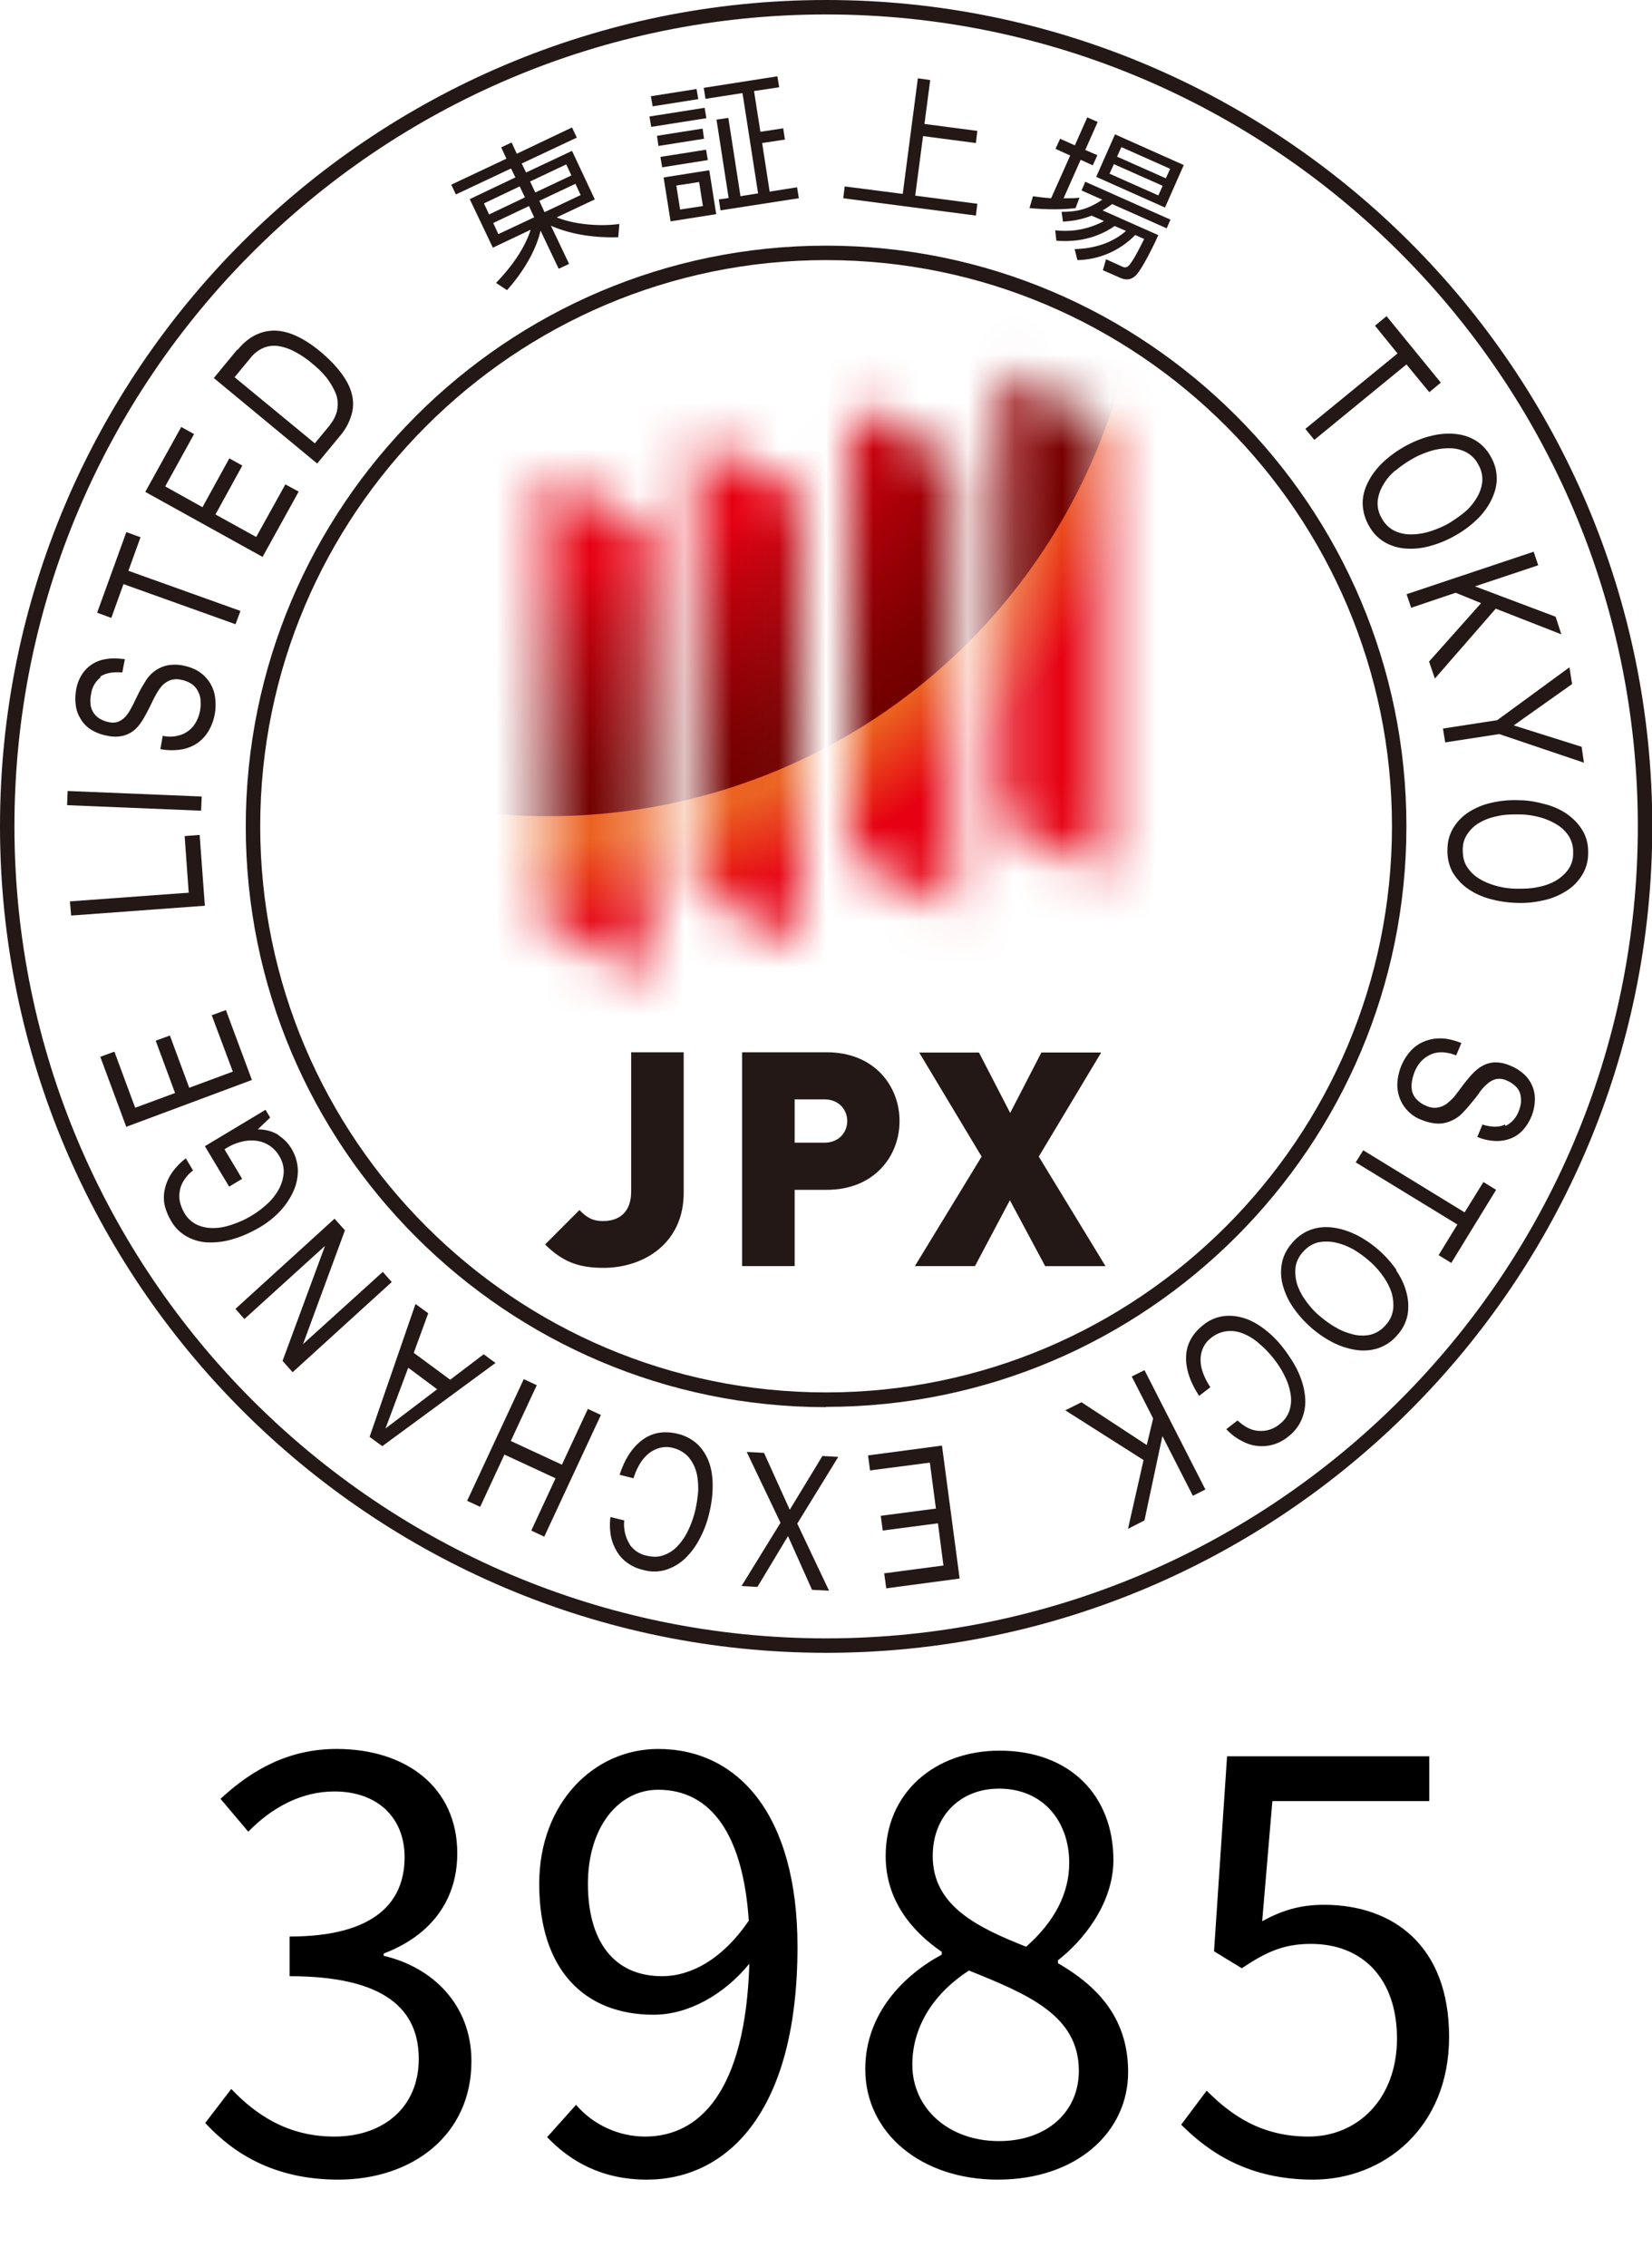 <svg width="35" height="48" fill="none" xmlns="http://www.w3.org/2000/svg"><g clip-path="url(#clip0_154_1523)"><path d="M17.503 35C7.852 35 0 27.148 0 17.497S7.852 0 17.503 0s17.503 7.852 17.503 17.497S27.154 35 17.503 35zm0-34.694C8.017.306.306 8.017.306 17.496c0 9.48 7.711 17.198 17.197 17.198 9.486 0 17.197-7.717 17.197-17.197S26.983.306 17.503.306z" fill="#231815"/><path d="M17.502 29.798c-6.78 0-12.295-5.514-12.295-12.295 0-6.78 5.514-12.301 12.295-12.301 6.78 0 12.295 5.514 12.295 12.295 0 6.78-5.514 12.295-12.295 12.295v.006zm0-24.29c-6.61 0-11.989 5.38-11.989 11.989 0 6.61 5.38 11.989 11.989 11.989 6.61 0 11.989-5.38 11.989-11.99 0-6.609-5.38-11.988-11.989-11.988z" fill="#231815"/><path d="M12.784 26.848c-.526 0-.863-.128-1.236-.495l.728-.729c.14.141.257.233.502.233.343 0 .594-.19.594-.624v-2.95h1.113v2.974c0 1.077-.85 1.591-1.7 1.591zm4.732-1.652h-.68v1.615h-1.113v-4.528h1.793c1.004 0 1.542.71 1.542 1.456 0 .747-.538 1.457-1.542 1.457zm-.05-1.916h-.63v.918h.63c.307 0 .484-.22.484-.459 0-.238-.177-.459-.483-.459zm4.677 3.531l-.747-1.395-.74 1.395h-1.273l1.414-2.319-1.322-2.203h1.266l.661 1.279.661-1.28h1.267l-1.322 2.204 1.414 2.32h-1.279z" fill="#231815"/><mask id="a" style="mask-type:luminance" maskUnits="userSpaceOnUse" x="11" y="7" width="13" height="14"><path d="M13.745 20.71l-2.222-1.157v-9.529l2.222 1.157v9.529zm3.231-.722l-2.221-1.157V9.302l2.221 1.15v9.536zm3.232-.722l-2.216-1.157V8.58l2.216 1.157v9.529zm3.231-.722l-2.215-1.157V7.858l2.215 1.157v9.529z" fill="#fff"/></mask><g mask="url(#a)"><path d="M30.005 5.82c0 10.46-8.476 18.941-18.941 18.941-10.465 0-18.935-8.476-18.935-18.94 0-10.466 8.476-18.936 18.935-18.936 10.459 0 18.941 8.476 18.941 18.941V5.82z" fill="url(#paint0_radial_154_1523)"/><path d="M24.192 4.7A12.56 12.56 0 0111.61 17.283 12.554 12.554 0 01-.967 4.7c0-6.946 5.63-12.582 12.577-12.582 6.946 0 12.582 5.636 12.582 12.582z" fill="url(#paint1_radial_154_1523)"/></g><path d="M12.223 2.913l-1.17.55.093.19.973-.458.483 1.028-.808.38c.423.17.973.189 1.328.14l-.024.281c-.153 0-.796.031-1.426-.244l.385.808-.22.104-.385-.808c-.098.434-.386.9-.71 1.26l-.233-.153c.33-.342.606-.728.734-1.126l-.801.38-.49-1.028.967-.46-.092-.189-1.169.55-.097-.207 1.168-.551-.11-.239.22-.104.11.239 1.17-.557.098.208.006.006zm-1.97 1.395l.11.233.758-.361-.11-.233-.759.361zm.195.41l.11.24.759-.356-.11-.238-.76.36v-.006zm1.548-1.236l-.765.361.11.233.765-.361-.11-.233zm.196.41l-.765.361.11.24.765-.362-.11-.239zm2.737-1.609l.036.22-1.168.184-.037-.22 1.169-.184zm-.172-.398l.037.214-.967.153-.037-.214.967-.153zm.129.838l.03.215-.966.153-.031-.215.967-.153zm.073.447l.037.22-.967.153-.037-.22.967-.153zm.068.435l.147.93-.967.153-.147-.93.967-.153zm-.215.25l-.483.074.08.508.483-.073-.08-.508zm.619-1.358l.257 1.658.373-.06-.33-2.124-.784.122-.037-.233 1.56-.244.038.232-.533.08.135.863.483-.074.037.239-.483.073.159 1.029.581-.092.037.232-1.659.257-.036-.232.208-.03-.257-1.66.25-.036zm4.155.128l1.12.147-.03.257-1.12-.147-.166 1.261 1.316.172-.03.25-2.81-.367.03-.25 1.23.158.32-2.447.262.036-.122.93zm3.204 1.781c-.28.037-.672.031-.979 0l.074-.25c.098.012.208.03.385.042l.404-.905-.312-.141.098-.214.312.14.264-.593.22.098-.263.593.257.11-.098.215-.257-.117-.361.814c.165 0 .25 0 .336-.012l-.08.214v.006zm1.751.57c-.122.281-.373.765-.483.862-.068.062-.166.117-.33.043l-.362-.159.067-.232.35.159c.079.036.128-.012.158-.055.062-.08.141-.215.3-.533l-.19-.085a1.757 1.757 0 01-1.224.532l-.06-.233c.489-.012.844-.17 1.089-.385l-.24-.104c-.513.355-1.033.324-1.235.312l-.025-.22c.202.018.575.042 1.034-.196l-.263-.116c-.281.11-.483.116-.606.128l-.03-.208c.36 0 .575-.067.863-.257l-.44-.196.079-.184 1.805.802-.08.184-1.156-.514a1.65 1.65 0 01-.202.134l1.187.527-.006-.006zm.539-1.481l-.398.9-1.457-.65.398-.9 1.457.65zm-.447.44l-1.034-.459-.092.202 1.034.46.092-.203zm.159-.36l-1.034-.46-.092.202 1.034.459.092-.202zm4.339 3.322l.245-.202 1.15 1.408-.244.202-.484-.588-1.952 1.598-.19-.233 1.953-1.597-.478-.588zm1.153 2.344a1.51 1.51 0 01.514-.055c.165.012.318.055.453.135a.9.9 0 01.336.355.902.902 0 01.123.47c0 .16-.05.313-.123.46a1.491 1.491 0 01-.312.41 2.209 2.209 0 01-.453.33 2.219 2.219 0 01-.52.215 1.504 1.504 0 01-.514.055 1.03 1.03 0 01-.453-.135.9.9 0 01-.336-.355.995.995 0 01-.129-.471c0-.153.043-.312.122-.46.074-.146.178-.28.313-.41a2.39 2.39 0 01.973-.545h.006zm-.722.722c-.11.092-.196.196-.257.306a.816.816 0 00-.117.343.606.606 0 00.086.361.607.607 0 00.263.263c.11.055.227.08.355.08.129 0 .263-.019.398-.061.135-.043.27-.098.392-.166.122-.073.238-.153.349-.244a1.2 1.2 0 00.257-.306.817.817 0 00.116-.343.617.617 0 00-.086-.361.606.606 0 00-.263-.263.774.774 0 00-.355-.08 1.34 1.34 0 00-.398.061c-.134.043-.27.098-.392.172a2.238 2.238 0 00-.348.244v-.006zm3.028 2.007l-1.34.447 1.708.643.122.373-1.39-.544-1.29 1.48-.123-.36 1.102-1.237-.539-.22-.942.318-.098-.287 2.693-.9.097.288zm-1.97 3.758l-.049-.3 1.15-.177 1.53-1.12.056.355-1.236.875 1.438.453.049.337-1.793-.606-1.15.177.005.006zm2.128 1.304c.177.049.336.122.47.22.135.098.24.214.319.349.08.14.116.3.11.477a.871.871 0 01-.14.471 1.04 1.04 0 01-.343.331 1.48 1.48 0 01-.484.19 2.12 2.12 0 01-.563.049 2.35 2.35 0 01-.557-.086 1.516 1.516 0 01-.471-.22 1.149 1.149 0 01-.318-.35.946.946 0 01-.104-.477c0-.177.049-.336.134-.47.086-.135.196-.245.337-.331.14-.086.3-.153.483-.19a2.12 2.12 0 01.563-.049c.196 0 .38.037.557.086h.007zm-.992.245c-.14.024-.27.067-.38.128a.75.75 0 00-.275.239.57.57 0 00-.11.355c0 .14.024.257.092.36a.794.794 0 00.263.252c.11.067.232.116.373.153.141.037.282.055.423.055.14 0 .281 0 .422-.03.14-.025.27-.068.38-.13a.864.864 0 00.275-.238.57.57 0 00.11-.355.636.636 0 00-.092-.361.796.796 0 00-.263-.25 1.367 1.367 0 00-.373-.154 1.668 1.668 0 00-.423-.055c-.14 0-.281 0-.422.03zm.142 6.566a.568.568 0 00.275-.306.68.68 0 00.05-.183.621.621 0 00-.013-.184.36.36 0 00-.098-.165.637.637 0 00-.202-.129.354.354 0 00-.22-.024.46.46 0 00-.184.104.971.971 0 00-.165.184c-.049.073-.11.146-.171.22a3.233 3.233 0 01-.184.208.724.724 0 01-.226.16.676.676 0 01-.276.066.992.992 0 01-.349-.073.787.787 0 01-.496-.514.81.81 0 01-.03-.318 1.18 1.18 0 01.074-.306c.049-.117.11-.22.19-.313a.785.785 0 01.28-.207.873.873 0 01.368-.074c.135 0 .282.037.44.098l-.11.263a.868.868 0 00-.305-.067.559.559 0 00-.251.055.659.659 0 00-.196.147.769.769 0 00-.129.214 1.024 1.024 0 00-.055.196.557.557 0 000 .202.385.385 0 00.098.183.567.567 0 00.214.141.396.396 0 00.245.03.446.446 0 00.202-.097c.061-.05.123-.11.178-.184l.165-.22c.061-.074.116-.147.183-.214a.883.883 0 01.208-.166.598.598 0 01.258-.073.767.767 0 01.324.067.95.95 0 01.318.202.712.712 0 01.208.57.99.99 0 01-.239.581.683.683 0 01-.25.183.817.817 0 01-.33.062 1.11 1.11 0 01-.399-.086l.11-.263c.196.061.355.061.478 0l.012.03zm-.47 1.187l.269.166-.949 1.548-.269-.165.398-.649-2.154-1.316.159-.256 2.148 1.315.398-.642zm-1.851 1.867c.104.153.178.306.22.472.043.159.05.318.025.47a.893.893 0 01-.22.435.92.92 0 01-.404.276 1.023 1.023 0 01-.471.036 1.633 1.633 0 01-.49-.159 2.325 2.325 0 01-.839-.74 1.499 1.499 0 01-.22-.472 1.028 1.028 0 01-.018-.47c.03-.154.104-.3.226-.435a.921.921 0 01.404-.276c.147-.049.306-.06.471-.036.166.024.33.08.49.159a2.325 2.325 0 01.838.74h-.012zm-.918-.446a1.328 1.328 0 00-.373-.141.926.926 0 00-.367 0 .627.627 0 00-.313.202.595.595 0 00-.159.33.91.91 0 00.037.361c.043.123.104.239.19.355.085.116.177.22.288.312.11.092.226.178.348.245.123.074.251.116.374.147a.81.81 0 00.36 0 .627.627 0 00.313-.202.593.593 0 00.159-.337.91.91 0 00-.037-.36 1.333 1.333 0 00-.19-.356 1.744 1.744 0 00-.287-.312 2.284 2.284 0 00-.349-.25l.006.006zM26.678 30.3a.604.604 0 00.416-.129.62.62 0 00.22-.287.74.74 0 00.031-.35 1.254 1.254 0 00-.116-.372 1.917 1.917 0 00-.226-.368 2.09 2.09 0 00-.319-.336 1.148 1.148 0 00-.336-.214.699.699 0 00-.349-.055.644.644 0 00-.337.14.55.55 0 00-.17.208.605.605 0 00-.056.257c0 .092.018.19.055.288.037.098.086.196.153.294l-.239.183c-.196-.3-.287-.581-.275-.844.012-.257.135-.477.361-.655a.856.856 0 01.435-.19c.153-.018.3 0 .453.05.146.048.293.134.44.25.147.116.282.257.404.422.122.166.226.33.3.502.073.172.116.337.128.502a.97.97 0 01-.073.46.909.909 0 01-.294.372.867.867 0 01-.973.086 1.129 1.129 0 01-.33-.25l.238-.184c.153.14.3.214.453.22h.006zm-1.408 1.37l-.643-1.26-.38 1.787-.349.178.33-1.457-1.658-1.053.343-.171 1.383.906.135-.563-.453-.888.27-.134 1.29 2.527-.269.135v-.006zm-6.494 1.96l-.043-.313 1.255-.165-.116-.894-1.17.153-.042-.312 1.169-.153-.129-.973-1.267.165-.042-.318 1.566-.208.374 2.815-1.555.208v-.006zm-1.212.054l-.36-.018-.509-1.138-.648 1.077-.337-.019.826-1.34-.716-1.5.367.02.545 1.205.692-1.139.336.019-.869 1.413.673 1.42zm-4.228-.985a.575.575 0 00.368.245c.134.03.25.03.36-.013a.71.71 0 00.294-.195 1.26 1.26 0 00.22-.325c.062-.128.111-.263.148-.41.036-.159.06-.312.067-.459 0-.147-.012-.281-.049-.398a.794.794 0 00-.171-.305.647.647 0 00-.319-.178.525.525 0 00-.275 0 .64.64 0 00-.232.116.853.853 0 00-.19.22c-.055.092-.098.19-.135.307l-.294-.074c.11-.343.276-.587.484-.74.208-.153.453-.196.74-.129a.931.931 0 01.423.22 1 1 0 01.245.38c.055.147.079.318.079.502 0 .183-.024.38-.073.581a2.187 2.187 0 01-.208.55 1.56 1.56 0 01-.313.417 1.04 1.04 0 01-.404.233.843.843 0 01-.477 0 .895.895 0 01-.312-.135.788.788 0 01-.233-.239 1.012 1.012 0 01-.134-.33 1.33 1.33 0 01-.012-.416l.293.073a.795.795 0 00.11.496v.006zm-2.08-.288l.514-1.107-1.083-.502-.514 1.107-.276-.128 1.2-2.577.275.129-.55 1.181 1.083.502.55-1.181.276.128-1.2 2.577-.275-.129zM7.83 30.428l.973-2.815.27.196-.307.838.772.57.71-.539.25.184L8.1 30.624l-.269-.196zm.82-1.468l-.483 1.29 1.095-.831-.618-.46h.006zm-2.664-.141l.9-2.436-1.708 1.549-.19-.215 2.1-1.91.22.246-.888 2.41 1.69-1.53.19.215-2.1 1.91-.214-.24zm-.096-4.786c.121.08.22.178.287.294a.947.947 0 01.134.453c0 .153-.03.306-.098.453a1.534 1.534 0 01-.281.416 1.894 1.894 0 01-.422.336c-.178.104-.361.19-.545.245a1.646 1.646 0 01-.526.08.996.996 0 01-.465-.117.851.851 0 01-.35-.342 1.14 1.14 0 01-.134-.325.78.78 0 010-.336.989.989 0 01.14-.337c.074-.11.172-.22.307-.324l.153.257a.788.788 0 00-.196.214.574.574 0 00-.086.227.599.599 0 00.006.232.88.88 0 00.092.227.62.62 0 00.27.25.79.79 0 00.36.068c.13 0 .264-.03.404-.08a2.029 2.029 0 00.747-.453 1.22 1.22 0 00.233-.312.868.868 0 00.091-.336.622.622 0 00-.091-.337.673.673 0 00-.22-.233.67.67 0 00-.288-.098.85.85 0 00-.325.031c-.11.03-.226.08-.33.153l.373.624-.275.166-.514-.857 1.285-.771.098.165-.263.25c.171 0 .324.044.446.123l-.018-.006zM2.124 22.38l.3-.11.44 1.188.845-.312-.41-1.108.3-.11.41 1.107.924-.342-.447-1.194.3-.11.551 1.481-2.662.992-.545-1.47-.006-.011zm-.642-3.292l2.516-.184-.086-1.199.318-.024.11 1.499-2.833.208-.025-.3zm-.049-2.338l2.84.117-.012.3-2.84-.117.012-.3zm.699-2.405a.522.522 0 00-.202.355c-.013.061-.019.123-.013.19 0 .061.019.122.05.177.03.055.067.098.128.141a.615.615 0 00.22.086c.086.018.16.006.22-.025a.435.435 0 00.16-.14c.049-.062.085-.135.128-.215.037-.08.08-.165.122-.25.043-.086.092-.166.141-.245a.724.724 0 01.44-.325.861.861 0 01.356 0c.147.03.27.08.367.153a.767.767 0 01.312.557 1.103 1.103 0 01-.134.661.868.868 0 01-.233.263.864.864 0 01-.343.141 1.26 1.26 0 01-.453-.006l.05-.282a.67.67 0 00.311 0 .577.577 0 00.392-.288.794.794 0 00.098-.446.422.422 0 00-.049-.196.4.4 0 00-.128-.159.61.61 0 00-.24-.098.4.4 0 00-.244.018.473.473 0 00-.177.135 1.431 1.431 0 00-.135.214c-.043.08-.08.166-.122.245a3.117 3.117 0 01-.135.245.941.941 0 01-.171.208.631.631 0 01-.24.122.747.747 0 01-.33 0 .977.977 0 01-.355-.134.666.666 0 01-.22-.233.671.671 0 01-.098-.287 1.026 1.026 0 01.006-.306.861.861 0 01.11-.313.718.718 0 01.514-.349c.117-.024.258-.018.41 0l-.054.282c-.202-.018-.362.012-.472.092l.013.012zm.226-1.26l-.3-.11.619-1.708.3.11-.257.71 2.374.85-.104.282-2.374-.85-.258.716zM3.837 9.04l.275.152L3.5 10.3l.79.44.569-1.034.275.153-.569 1.035.863.477.618-1.114.282.153-.765 1.383-2.485-1.377.759-1.37v-.007zm1.194-1.629c.22-.269.477-.404.771-.41.294 0 .612.141.967.429.184.153.33.3.447.453.116.153.196.3.233.446.042.147.042.3 0 .447a1.186 1.186 0 01-.233.44l-.496.6-2.19-1.811.495-.6.006.006zM6.99 8.996s.048-.06.073-.104a.885.885 0 00.067-.153.703.703 0 00.025-.202A.61.61 0 007.1 8.3a1.582 1.582 0 00-.166-.282 1.947 1.947 0 00-.318-.318 1.889 1.889 0 00-.38-.257 1.063 1.063 0 00-.348-.116.599.599 0 00-.312.042.732.732 0 00-.282.227l-.324.392 1.7 1.4.319-.385v-.007z" fill="#231815"/></g><path d="M7.168 46.156c-1.38 0-2.244-.576-2.82-1.2l.552-.72c.516.54 1.188 1.008 2.184 1.008 1.044 0 1.788-.624 1.788-1.644 0-1.044-.708-1.752-2.736-1.752v-.84c1.812 0 2.436-.732 2.436-1.68 0-.84-.576-1.392-1.488-1.392-.708 0-1.332.348-1.824.852l-.588-.696c.66-.612 1.44-1.056 2.46-1.056 1.476 0 2.556.816 2.556 2.208 0 1.068-.636 1.776-1.56 2.124v.048c1.032.24 1.86 1.032 1.86 2.232 0 1.572-1.26 2.508-2.82 2.508zm5.288-6.264c0 1.188.528 1.956 1.572 1.956.6 0 1.272-.348 1.836-1.176-.12-1.812-.792-2.772-1.92-2.772-.84 0-1.488.792-1.488 1.992zm1.248 6.264c-.948 0-1.62-.384-2.112-.9l.612-.684c.36.42.9.672 1.464.672 1.14 0 2.124-.936 2.208-3.66-.54.66-1.296 1.08-2.028 1.08-1.464 0-2.424-.948-2.424-2.772 0-1.704 1.152-2.856 2.52-2.856 1.692 0 2.952 1.392 2.952 4.188 0 3.564-1.536 4.932-3.192 4.932zm7.436 0c-1.62 0-2.808-.984-2.808-2.34 0-1.176.816-1.992 1.62-2.424v-.06c-.648-.444-1.188-1.104-1.188-2.028 0-1.344 1.044-2.232 2.413-2.232 1.5 0 2.412.96 2.412 2.316 0 .924-.648 1.716-1.176 2.124v.06c.767.444 1.488 1.104 1.488 2.304 0 1.284-1.104 2.28-2.76 2.28zm.6-4.932c.6-.528.913-1.128.913-1.776 0-.864-.54-1.572-1.488-1.572-.816 0-1.404.576-1.404 1.428 0 1.056.948 1.512 1.98 1.92zm-.575 4.116c1.008 0 1.692-.612 1.692-1.488 0-1.176-1.08-1.62-2.328-2.124-.709.456-1.2 1.152-1.2 1.992 0 .936.78 1.62 1.835 1.62zm6.656.816c-1.368 0-2.208-.576-2.796-1.164l.54-.72c.504.504 1.14.972 2.16.972 1.032 0 1.872-.792 1.872-2.076 0-1.26-.72-2.004-1.824-2.004-.588 0-.96.18-1.464.516l-.588-.36.276-4.128h4.284v.948h-3.324l-.216 2.544c.396-.216.78-.348 1.308-.348 1.464 0 2.652.864 2.652 2.796s-1.392 3.024-2.88 3.024z" fill="#000"/><defs><radialGradient id="paint0_radial_154_1523" cx="0" cy="0" r="1" gradientUnits="userSpaceOnUse" gradientTransform="translate(11.093 5.624) scale(18.852)"><stop offset=".65" stop-color="#EB6120"/><stop offset=".75" stop-color="#E60012"/></radialGradient><radialGradient id="paint1_radial_154_1523" cx="0" cy="0" r="1" gradientUnits="userSpaceOnUse" gradientTransform="translate(11.634 4.505) scale(12.52)"><stop offset=".6" stop-color="#E60012"/><stop offset=".71" stop-color="#BB000B"/><stop offset=".84" stop-color="#940005"/><stop offset=".94" stop-color="#7B0001"/><stop offset="1" stop-color="#730000"/></radialGradient><clipPath id="clip0_154_1523"><path fill="#fff" d="M0 0h35v35H0z"/></clipPath></defs></svg>